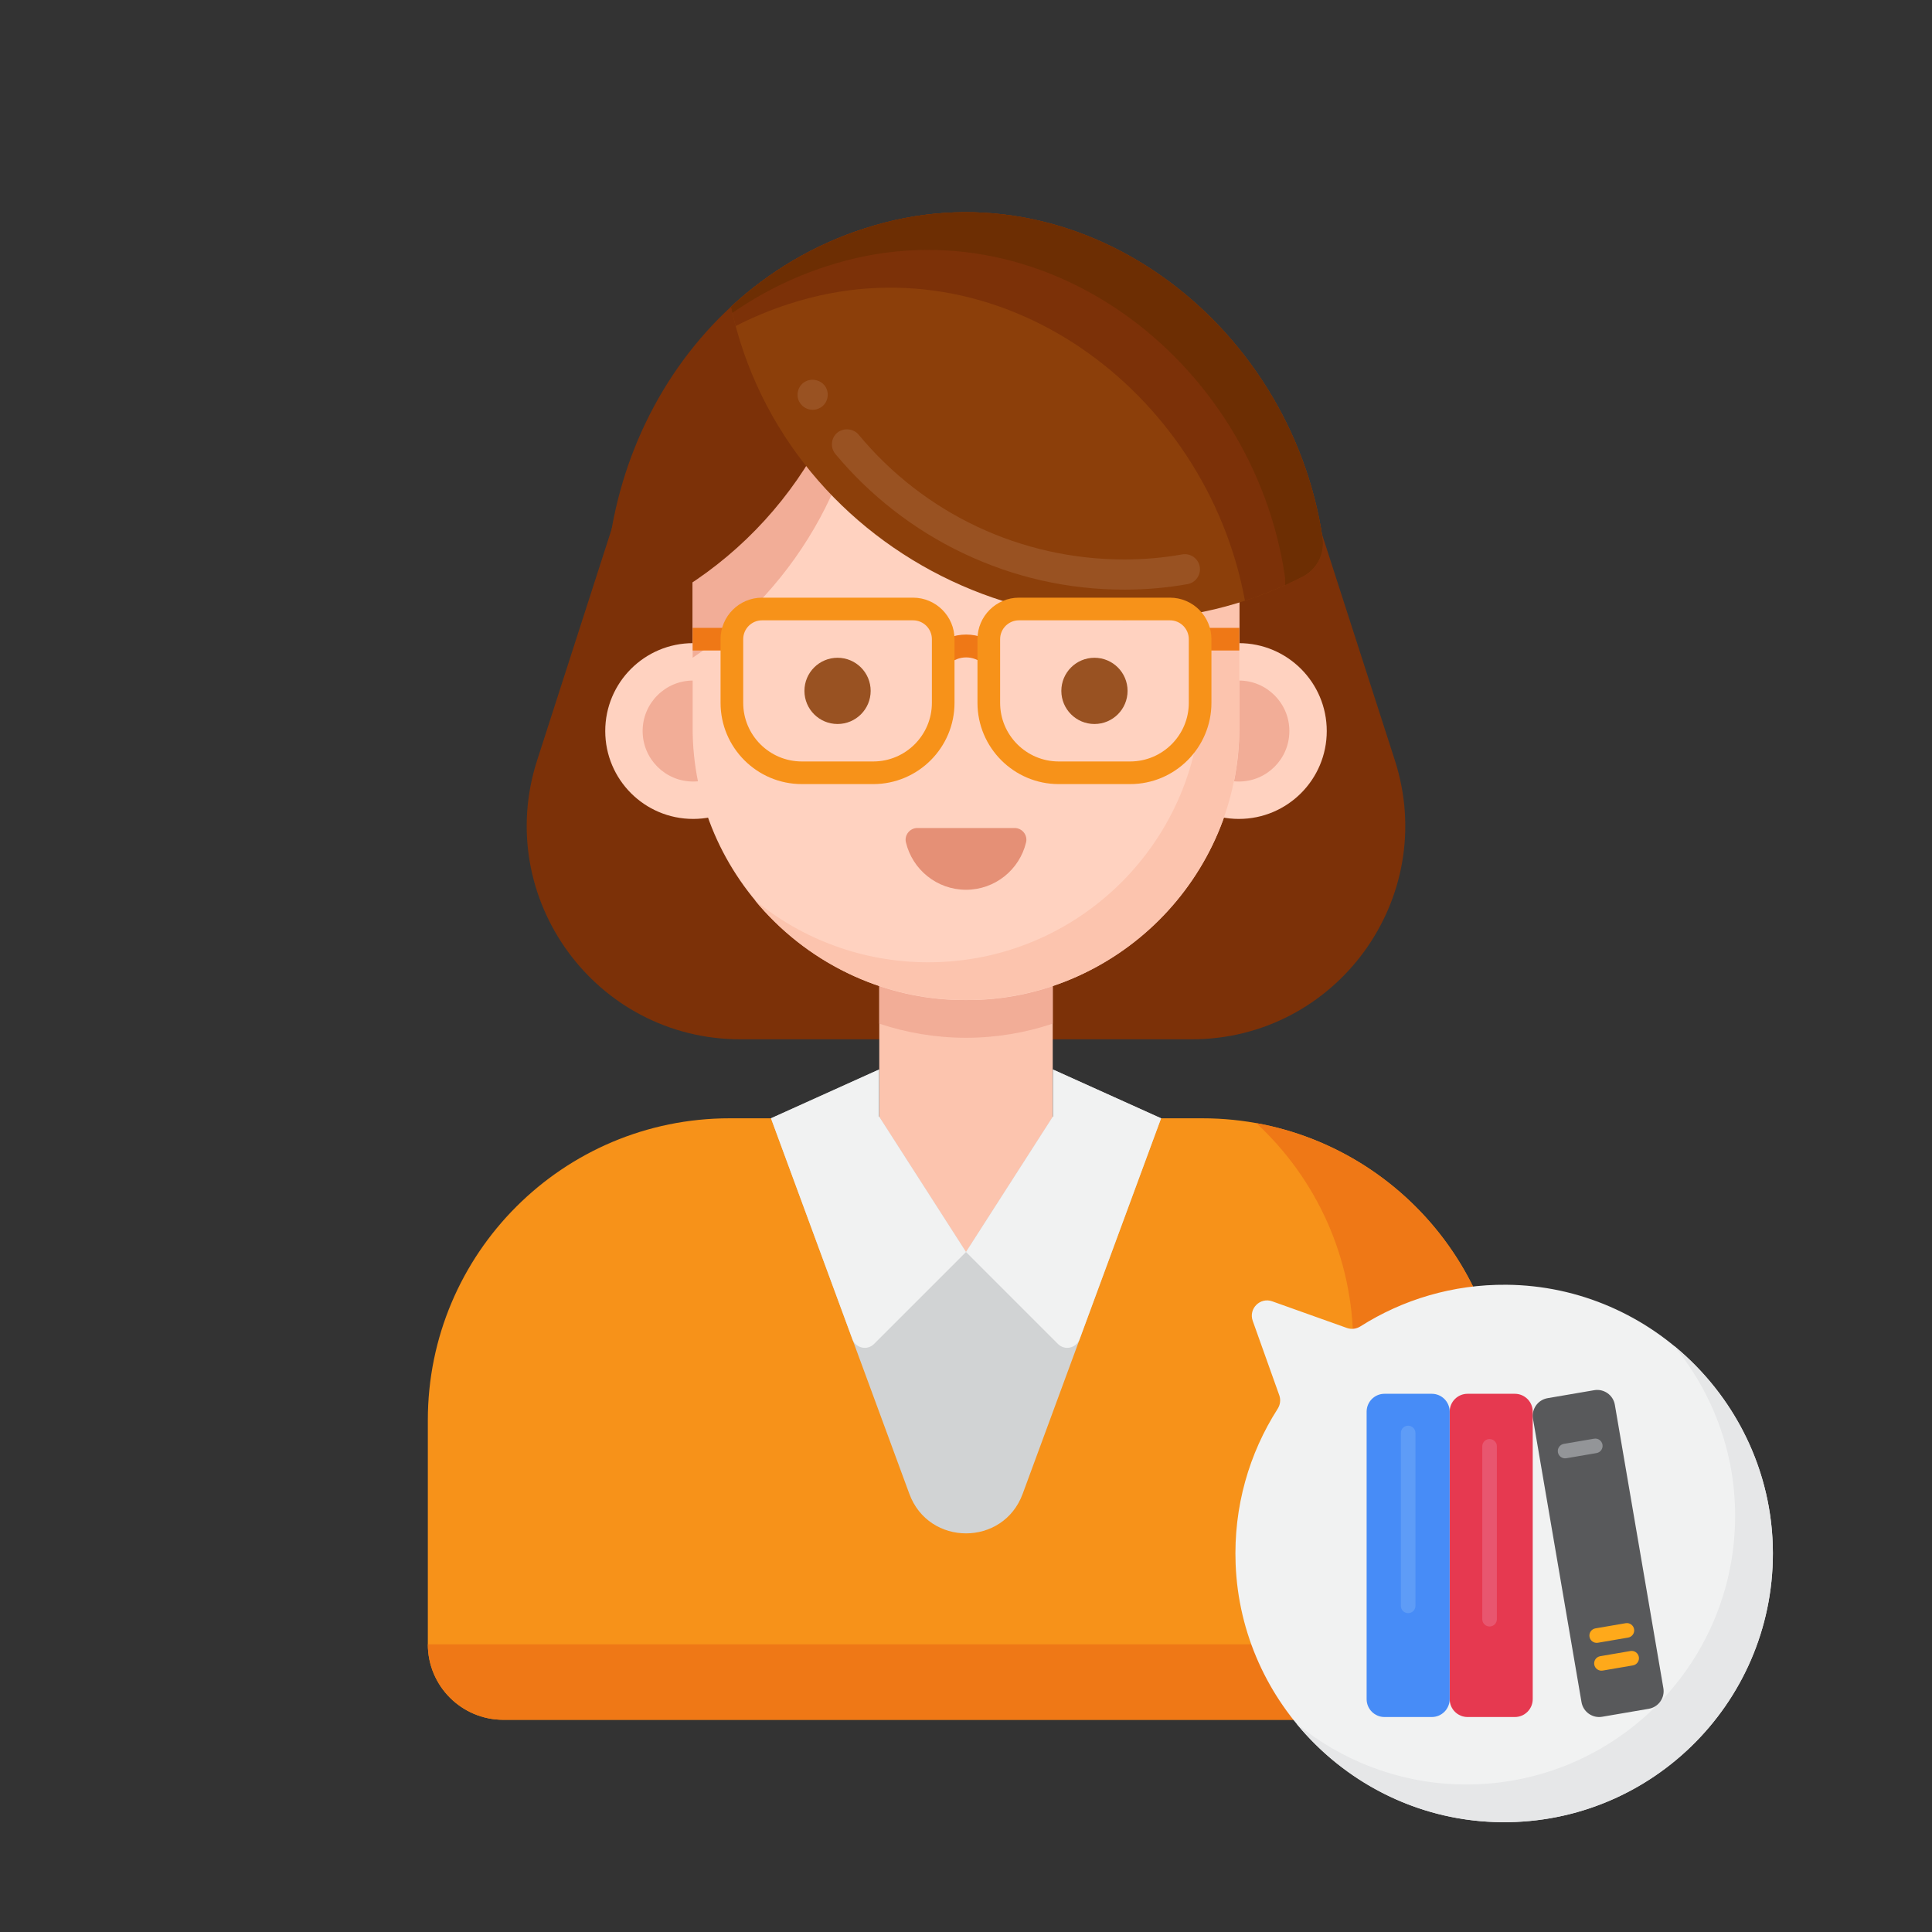 <svg xmlns="http://www.w3.org/2000/svg" id="Layer_1" height="512" viewBox="0 0 256 256" width="512"><rect x="0" y="0" width="256" height="256" fill="#333333" stroke="none"/><g><g><path d="m157.889 137.715h-59.779c-19.196 0-32.822-18.706-26.935-36.977l9.933-30.829h93.784l9.933 30.829c5.886 18.271-7.74 36.977-26.936 36.977z" fill="#7c3108"></path></g><g><g><g><g><g><g><path d="m199.31 188.18v29.7c0 5.53-4.48 10-10 10h-122.62c-5.52 0-10-4.47-10-10v-29.7c0-22.09 17.91-40 40-40h62.62c22.09 0 40 17.91 40 40z" fill="#f79219"></path></g><g><path d="m166.474 148.823c7.893 7.307 12.834 17.756 12.834 29.359v29.7c0 5.523-4.477 10-10 10h-112.616c0 5.523 4.477 10 10 10h122.616c5.523 0 10-4.477 10-10v-29.7c0-19.644-14.162-35.981-32.834-39.359z" fill="#ef7816"></path></g></g><g><g><path d="m116.508 126.744v28.443c0 2.2.632 4.355 1.82 6.207 4.522 7.048 14.823 7.048 19.345 0 1.188-1.852 1.82-4.006 1.82-6.207v-28.442h-22.985z" fill="#fcc4ae"></path></g><g><g><path d="m116.508 135.638c3.612 1.208 7.473 1.872 11.492 1.872s7.881-.664 11.493-1.873v-8.893h-22.985z" fill="#f2ad97"></path></g><g><g><g><circle cx="91.844" cy="96.866" fill="#ffd2c0" r="11.646"></circle></g><g><circle cx="91.844" cy="96.866" fill="#f2ad97" r="6.692"></circle></g></g><g><g><circle cx="164.156" cy="96.866" fill="#ffd2c0" r="11.646"></circle></g><g><circle cx="164.156" cy="96.866" fill="#f2ad97" r="6.692"></circle></g></g></g><g><path d="m164.22 77.49v18.8c.121 20.132-16.752 36.391-36.22 36.22-19.468.17-36.341-16.087-36.22-36.22v-18.8c0-20 16.22-36.22 36.22-36.22 20.004-.006 36.214 16.224 36.22 36.22z" fill="#ffd2c0"></path></g><g><path d="m91.78 77.489v9.666c14.114-9.422 23.143-25.497 23.087-43.122 0-.103-.001-.205-.002-.308-13.51 5.26-23.085 18.394-23.085 33.764z" fill="#f2ad97"></path></g><g><path d="m150.988 49.501c5.142 6.254 8.231 14.26 8.231 22.988v18.801c0 20.003-16.216 36.219-36.219 36.219-8.728 0-16.735-3.089-22.988-8.231 6.643 8.078 16.713 13.231 27.988 13.231 20.003 0 36.219-16.216 36.219-36.219v-18.801c0-11.275-5.153-21.345-13.231-27.988z" fill="#fcc4ae"></path></g><g><path d="m114.867 34.034c.061 19.232-10.695 36.619-27.07 45.529-3.464 1.885-7.717-.828-7.37-4.757 1.177-13.345 7.108-25.559 16.431-34.162 5.037-4.665 11.062-8.262 17.86-10.424.096 1.26.149 2.528.149 3.814z" fill="#7c3108"></path></g><g><path d="m172.631 76.39c-30.362 15.674-68.533-2.216-75.774-35.746 5.009-4.639 10.994-8.222 17.746-10.387 28.227-9.163 56.357 12.318 60.643 41.029.309 2.075-.751 4.142-2.615 5.104z" fill="#8c3f0a"></path></g><g><path d="m175.245 71.286c-4.286-28.71-32.416-50.192-60.643-41.029-6.752 2.165-12.737 5.748-17.746 10.387.186.863.394 1.716.62 2.558 2.265-1.161 4.643-2.149 7.125-2.945 27.671-8.983 55.249 11.484 60.362 39.341 2.594-.847 5.157-1.913 7.666-3.208 1.866-.962 2.926-3.029 2.616-5.104z" fill="#7c3108"></path></g><g><path d="m175.245 71.286c-4.286-28.71-32.416-50.192-60.643-41.029-6.752 2.165-12.737 5.748-17.746 10.387.06.276.121.551.185.825 3.795-2.642 8.003-4.75 12.561-6.212 28.227-9.163 56.357 12.318 60.643 41.029.063.42.068.839.024 1.249.792-.36 1.58-.741 2.362-1.145 1.864-.962 2.924-3.029 2.614-5.104z" fill="#6d2e03"></path></g><g><g><circle cx="110.979" cy="91.546" fill="#995222" r="4.388"></circle></g><g><circle cx="145.021" cy="91.546" fill="#995222" r="4.388"></circle></g></g></g><g><path d="m148.979 78.13c-7.46 0-14.66-1.63-21.41-4.85-6.489-3.09-12.319-7.64-16.88-13.13-.34-.42-.5-.94-.449-1.47.05-.53.3-1.01.71-1.35.819-.68 2.149-.55 2.819.26 8.71 10.51 21.54 16.54 35.2 16.54 2.6 0 5.18-.22 7.68-.67 1.101-.19 2.131.55 2.32 1.62.19 1.09-.53 2.13-1.62 2.32-2.74.49-5.549.73-8.37.73zm-41.299-23.83c-.71 0-1.37-.38-1.729-.99 0-.01 0-.01-.011-.01-.26-.47-.33-1-.189-1.52.14-.52.47-.95.939-1.21.931-.53 2.2-.18 2.73.74v.01c.26.46.33 1 .189 1.51-.14.52-.47.95-.939 1.21-.3.17-.64.26-.99.26z" fill="#995222"></path></g></g><g><g><g><path d="m153.85 148.18-14.321-6.46v6.211l-11.529 17.966-11.529-17.967v-6.211l-14.312 6.46 18.335 49.766c2.571 6.979 12.441 6.979 15.013.001z" fill="#d1d3d4"></path></g><g><path d="m102.16 148.18 10.793 29.276c.439 1.191 1.964 1.525 2.862.628l12.185-12.187-11.529-17.967v-6.21z" fill="#f1f2f2"></path></g><g><path d="m153.85 148.18-10.802 29.276c-.439 1.191-1.964 1.525-2.862.628l-12.186-12.187 11.529-17.967v-6.21z" fill="#f1f2f2"></path></g></g></g></g></g><g><g><g><path d="m91.78 83.195h5.197v3h-5.197z" fill="#ef7816"></path></g></g><g><g><path d="m125.743 88.023-2.121-2.121c1.175-1.175 2.736-1.822 4.396-1.822s3.222.647 4.396 1.822l-2.121 2.121c-1.218-1.217-3.333-1.217-4.55 0z" fill="#ef7816"></path></g></g><g><g><path d="m115.712 103.896h-9.466c-5.938 0-10.768-4.83-10.768-10.767v-8.435c0-3.033 2.468-5.5 5.5-5.5h20c3.032 0 5.5 2.467 5.5 5.5v8.435c.001 5.937-4.83 10.767-10.766 10.767zm-14.733-21.701c-1.379 0-2.5 1.122-2.5 2.5v8.435c0 4.283 3.484 7.767 7.768 7.767h9.466c4.282 0 7.767-3.484 7.767-7.767v-8.435c0-1.378-1.121-2.5-2.5-2.5z" fill="#f79219"></path></g></g><g><g><path d="m159.021 83.195h5.197v3h-5.197z" fill="#ef7816"></path></g></g><g><g><path d="m149.754 103.896h-9.466c-5.937 0-10.767-4.83-10.767-10.767v-8.435c0-3.033 2.468-5.5 5.5-5.5h20c3.032 0 5.5 2.467 5.5 5.5v8.435c0 5.937-4.83 10.767-10.767 10.767zm-14.733-21.701c-1.379 0-2.5 1.122-2.5 2.5v8.435c0 4.283 3.484 7.767 7.767 7.767h9.466c4.283 0 7.768-3.484 7.768-7.767v-8.435c0-1.378-1.121-2.5-2.5-2.5z" fill="#f79219"></path></g></g></g><g><path d="m134.44 109.715c.996 0 1.751.93 1.521 1.9-.857 3.603-4.096 6.283-7.961 6.283s-7.104-2.68-7.961-6.283c-.23-.969.524-1.9 1.521-1.9z" fill="#e59076"></path></g></g><g><g><g><g><path d="m180.262 175.752c5.586-3.543 12.225-5.574 19.342-5.516 19.416.158 35.299 16.165 35.312 35.582.014 20.087-16.606 36.296-36.843 35.612-18.549-.627-33.644-15.658-34.347-34.205-.287-7.58 1.798-14.656 5.57-20.549.342-.535.43-1.193.217-1.792l-3.521-9.867c-.573-1.607.978-3.159 2.585-2.585l9.9 3.532c.596.212 1.251.126 1.785-.212z" fill="#f1f2f2"></path></g></g><g><path d="m221.818 178.331c5.049 6.148 8.093 13.991 8.098 22.487.014 20.087-16.606 36.296-36.843 35.612-8.047-.272-15.443-3.255-21.297-8.06 6.303 7.68 15.741 12.703 26.297 13.06 20.237.684 36.857-15.525 36.843-35.612-.007-11.018-5.125-20.938-13.098-27.487z" fill="#e6e7e8"></path></g></g></g></g><g><g><g><g><path d="m194.46 227.514h6.264c1.309 0 2.37-1.061 2.37-2.37v-38.09c0-1.309-1.061-2.37-2.37-2.37h-6.264c-1.309 0-2.37 1.061-2.37 2.37v38.09c0 1.309 1.061 2.37 2.37 2.37z" fill="#e63950"></path></g></g><g><path d="m196.409 214.551v-22.903c0-.534.433-.967.967-.967s.967.433.967.967v22.903c0 .534-.433.967-.967.967s-.967-.433-.967-.967z" fill="#e8566f"></path></g></g><g><g><g><path d="m183.455 227.514h6.264c1.309 0 2.37-1.061 2.37-2.37v-38.09c0-1.309-1.061-2.37-2.37-2.37h-6.264c-1.309 0-2.37 1.061-2.37 2.37v38.09c-.001 1.309 1.061 2.37 2.37 2.37z" fill="#478cf7"></path></g></g><g><path d="m185.62 212.784v-22.903c0-.534.433-.967.967-.967s.967.433.967.967v22.903c0 .534-.433.967-.967.967-.534-.001-.967-.433-.967-.967z" fill="#5e9cf7"></path></g></g><g><g><g><g><path d="m212.294 227.48 6.175-1.057c1.29-.221 2.157-1.446 1.936-2.736l-6.429-37.544c-.221-1.29-1.446-2.157-2.736-1.936l-6.175 1.057c-1.29.221-2.157 1.446-1.936 2.736l6.429 37.544c.221 1.29 1.446 2.157 2.736 1.936z" fill="#58595b"></path></g></g></g><g><path d="m212.038 219.454 4.003-.685c.526-.09 1.026.263 1.116.79.09.526-.263 1.026-.79 1.116l-4.003.685c-.526.09-1.026-.263-1.116-.79-.09-.526.264-1.025.79-1.116z" fill="#ffa91a"></path></g><g><path d="m211.407 215.767 4.003-.685c.526-.09 1.026.263 1.116.79.09.526-.263 1.026-.79 1.116l-4.003.685c-.526.09-1.026-.263-1.116-.79-.09-.526.263-1.026.79-1.116z" fill="#ffa91a"></path></g><g><path d="m207.22 191.319 4.003-.685c.526-.09 1.026.263 1.116.79.09.526-.263 1.026-.79 1.116l-4.003.685c-.526.09-1.026-.263-1.116-.79-.089-.526.264-1.026.79-1.116z" fill="#939598"></path></g></g></g></g></svg>